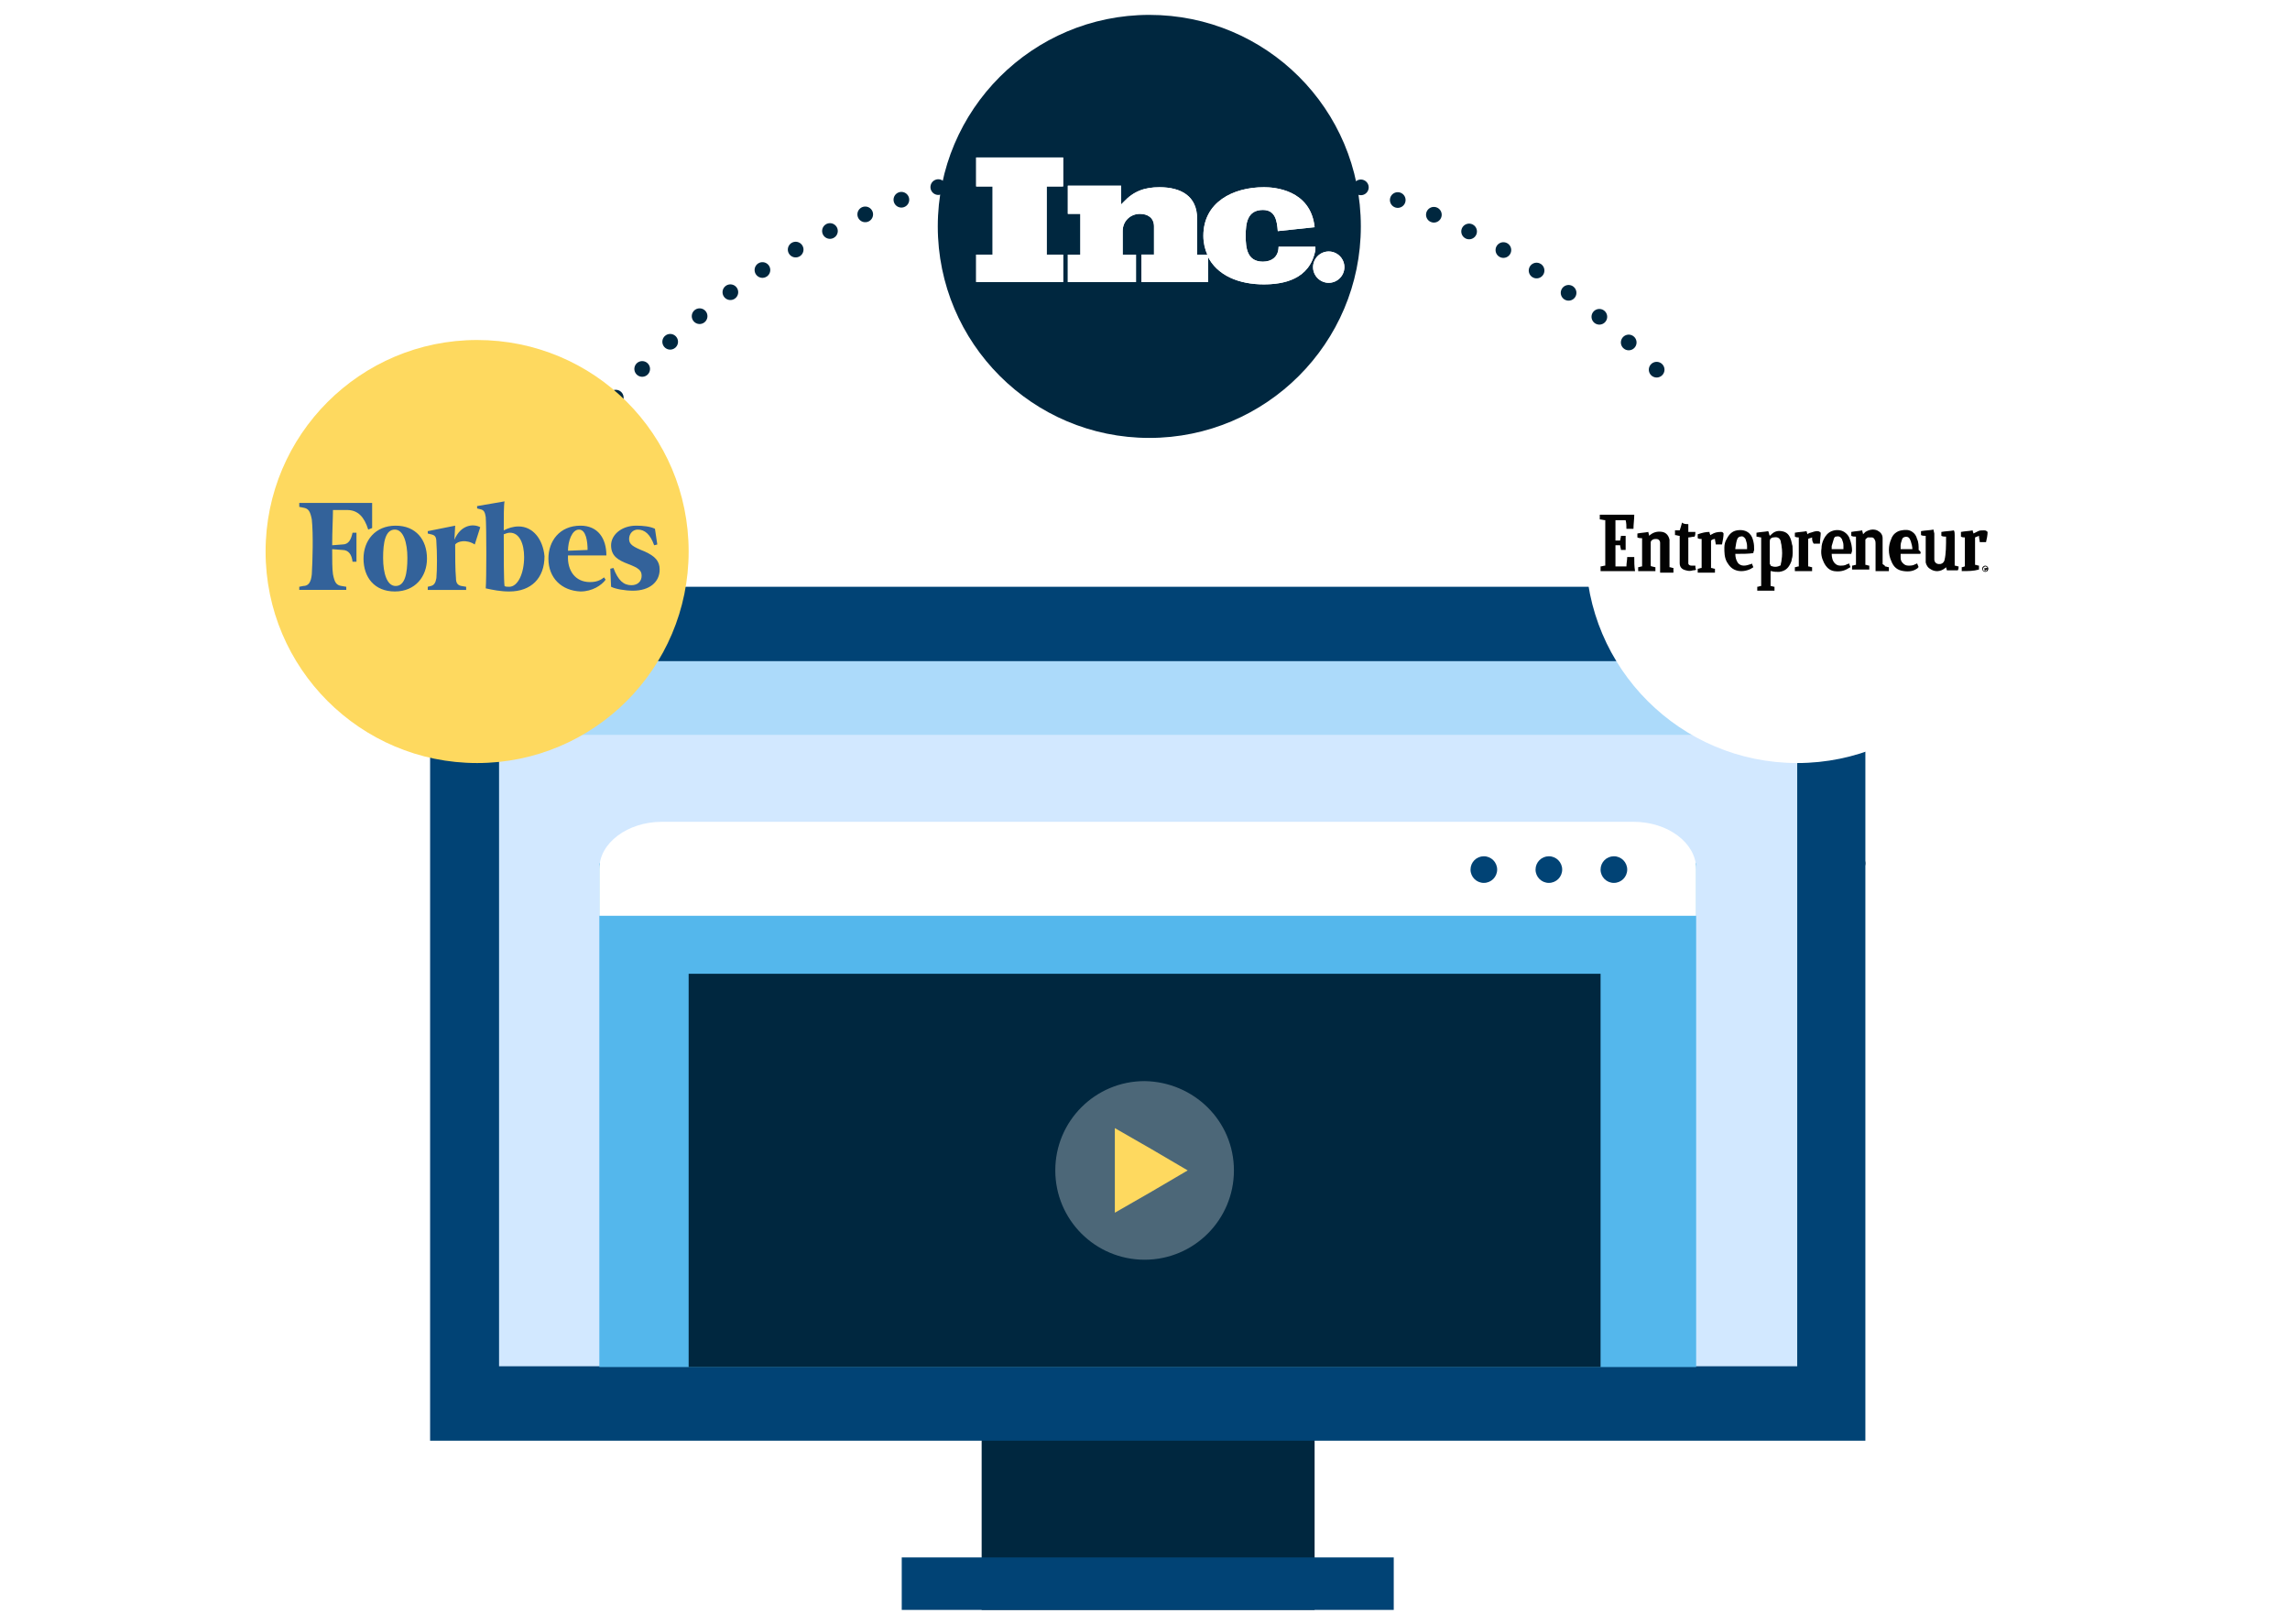 <?xml version="1.0" encoding="UTF-8"?> <!-- Generator: Adobe Illustrator 25.2.1, SVG Export Plug-In . SVG Version: 6.00 Build 0) --> <svg xmlns="http://www.w3.org/2000/svg" xmlns:xlink="http://www.w3.org/1999/xlink" version="1.1" id="Layer_1" x="0px" y="0px" viewBox="0 0 292.3 207.3" style="enable-background:new 0 0 292.3 207.3;" xml:space="preserve"> <style type="text/css"> .st0{fill:none;stroke:#00273F;stroke-width:2;stroke-linecap:round;stroke-miterlimit:10;} .st1{fill:none;stroke:#00273F;stroke-width:2;stroke-linecap:round;stroke-miterlimit:10;stroke-dasharray:0,4.979;} .st2{fill:#00273F;} .st3{fill:#014375;} .st4{fill:#D2E8FF;} .st5{opacity:0.3;fill:#54B7EC;} .st6{fill:#54B7EC;} .st7{fill:#FED95F;} .st8{fill:#FFFFFF;} .st9{opacity:0.3;fill:#FFFFFF;} .st10{clip-path:url(#SVGID_2_);} .st11{clip-path:url(#SVGID_6_);} .st12{clip-path:url(#SVGID_10_);} .st13{clip-path:url(#SVGID_14_);} .st14{clip-path:url(#SVGID_18_);} .st15{clip-path:url(#SVGID_22_);} .st16{fill-rule:evenodd;clip-rule:evenodd;fill:#020202;} .st17{fill:#020202;} .st18{fill:#33629A;} </style> <g> <g> <g> <g> <line class="st0" x1="237.1" y1="110.2" x2="237.1" y2="110.2"></line> <path class="st1" d="M236.9,105.2c-2.6-47.6-42-85.4-90.2-85.4c-49.1,0-89,39.1-90.3,87.8"></path> <line class="st0" x1="56.4" y1="110.2" x2="56.4" y2="110.2"></line> </g> </g> </g> <g> <rect x="125.3" y="178.5" class="st2" width="42.5" height="27"></rect> <rect x="54.9" y="74.9" class="st3" width="183.2" height="109"></rect> <rect x="63.7" y="84.4" class="st4" width="165.7" height="90"></rect> <rect x="115.1" y="198.8" class="st3" width="62.8" height="6.7"></rect> </g> <g> <rect x="63.7" y="84.4" class="st5" width="165.7" height="9.4"></rect> </g> <rect x="76.5" y="110.2" class="st6" width="140" height="64.3"></rect> <path class="st2" d="M173.7,28.9c0,14.9-12.1,27-27,27s-27-12.1-27-27s12.1-27,27-27S173.7,13.9,173.7,28.9z"></path> <path class="st7" d="M87.9,70.4c0,14.9-12.1,27-27,27s-27-12.1-27-27s12.1-27,27-27S87.9,55.4,87.9,70.4z"></path> <path class="st8" d="M256.4,70.4c0,14.9-12.1,27-27,27c-14.9,0-27-12.1-27-27s12.1-27,27-27C244.3,43.4,256.4,55.4,256.4,70.4z"></path> <g> <path class="st8" d="M76.5,116.9c0,0,0-2.7,0-6s3.6-6,8-6h124c4.4,0,8,2.7,8,6s0,6,0,6"></path> </g> <g> <g> <circle class="st3" cx="189.4" cy="111" r="1.7"></circle> <circle class="st3" cx="197.7" cy="111" r="1.7"></circle> <circle class="st3" cx="206" cy="111" r="1.7"></circle> </g> </g> <rect x="87.9" y="124.3" class="st2" width="116.4" height="50.2"></rect> <g> <path class="st9" d="M157.5,149.4c0,6.3-5.1,11.4-11.4,11.4c-6.3,0-11.4-5.1-11.4-11.4c0-6.3,5.1-11.4,11.4-11.4 C152.4,138.1,157.5,143.1,157.5,149.4z"></path> <polygon class="st7" points="151.6,149.4 147,152.1 142.3,154.8 142.3,149.4 142.3,144 147,146.7 "></polygon> </g> <g> <g> <defs> <polygon id="SVGID_1_" points="124.6,20.1 124.6,23.8 126.7,23.8 126.7,32.5 124.6,32.5 124.6,36 135.7,36 135.7,32.5 133.6,32.5 133.6,23.8 135.7,23.8 135.7,20.1 "></polygon> </defs> <use xlink:href="#SVGID_1_" style="overflow:visible;fill:#FFFFFF;"></use> <clipPath id="SVGID_2_"> <use xlink:href="#SVGID_1_" style="overflow:visible;"></use> </clipPath> <g class="st10"> <defs> <rect id="SVGID_3_" x="124.4" y="19.8" width="11.6" height="16.4"></rect> </defs> <use xlink:href="#SVGID_3_" style="overflow:visible;fill:#FFFFFF;"></use> <clipPath id="SVGID_4_"> <use xlink:href="#SVGID_3_" style="overflow:visible;"></use> </clipPath> </g> </g> <g> <defs> <path id="SVGID_5_" d="M136.3,23.8v3.5h1.6v5.2h-1.6V36h8.7v-3.5h-1.7v-3c0-1.3,1-2.2,2.2-2.2c1,0,1.8,0.5,1.8,1.6v3.6h-1.6V36 h8.5v-3.4c0,0,0,0,0-0.1h-1.4v-4.6c0-2.9-2.1-4-4.8-4c-1.9,0-3.3,0.5-4.6,1.9c-0.1,0.1-0.2,0.2-0.3,0.3v-2.4H136.3z"></path> </defs> <use xlink:href="#SVGID_5_" style="overflow:visible;fill:#FFFFFF;"></use> <clipPath id="SVGID_6_"> <use xlink:href="#SVGID_5_" style="overflow:visible;"></use> </clipPath> <g class="st11"> <defs> <rect id="SVGID_7_" x="136.1" y="23.6" width="18.4" height="12.7"></rect> </defs> <use xlink:href="#SVGID_7_" style="overflow:visible;fill:#FFFFFF;"></use> <clipPath id="SVGID_8_"> <use xlink:href="#SVGID_7_" style="overflow:visible;"></use> </clipPath> </g> </g> <g> <defs> <path id="SVGID_9_" d="M161.3,23.9c-3.9,0-7.7,1.9-7.7,6.2c0,0.9,0.2,1.7,0.5,2.4h0v0.1c1.2,2.6,4.1,3.7,7.2,3.7 c2.5,0,5.9-0.6,6.6-4.4l0-0.4l-4.5,0l-0.2,0c0,1.3-0.9,1.9-2,1.9c-2,0-2.2-1.7-2.2-3.3v0v0c0-1.6,0.2-3.3,2.2-3.3 c1.6,0,1.8,1.4,1.9,2.7l4.7-0.5c-0.5-4.8-5.2-5.1-6.4-5.1C161.4,23.9,161.3,23.9,161.3,23.9"></path> </defs> <use xlink:href="#SVGID_9_" style="overflow:visible;fill:#FFFFFF;"></use> <clipPath id="SVGID_10_"> <use xlink:href="#SVGID_9_" style="overflow:visible;"></use> </clipPath> <g class="st12"> <defs> <rect id="SVGID_11_" x="153.3" y="23.6" width="15" height="13"></rect> </defs> <use xlink:href="#SVGID_11_" style="overflow:visible;fill:#FFFFFF;"></use> <clipPath id="SVGID_12_"> <use xlink:href="#SVGID_11_" style="overflow:visible;"></use> </clipPath> </g> </g> <g> <defs> <path id="SVGID_13_" d="M154.1,32.5C154.1,32.5,154.1,32.6,154.1,32.5L154.1,32.5L154.1,32.5z"></path> </defs> <use xlink:href="#SVGID_13_" style="overflow:visible;fill:#FFFFFF;"></use> <clipPath id="SVGID_14_"> <use xlink:href="#SVGID_13_" style="overflow:visible;"></use> </clipPath> <g class="st13"> <defs> <rect id="SVGID_15_" x="153.8" y="32.2" width="0.7" height="0.7"></rect> </defs> <use xlink:href="#SVGID_15_" style="overflow:visible;fill:#FFFFFF;"></use> <clipPath id="SVGID_16_"> <use xlink:href="#SVGID_15_" style="overflow:visible;"></use> </clipPath> <g style="clip-path:url(#SVGID_16_);"> <image style="overflow:visible;" width="4" height="4" transform="matrix(0.163 0 0 -0.163 153.817 32.855)"> </image> </g> </g> </g> <g> <defs> <polygon id="SVGID_17_" points="153.6,30.1 153.6,30.1 153.6,30.1 "></polygon> </defs> <use xlink:href="#SVGID_17_" style="overflow:visible;fill:#FFFFFF;"></use> <clipPath id="SVGID_18_"> <use xlink:href="#SVGID_17_" style="overflow:visible;"></use> </clipPath> <g class="st14"> <defs> <rect id="SVGID_19_" x="153.3" y="29.9" width="0.5" height="0.5"></rect> </defs> <use xlink:href="#SVGID_19_" style="overflow:visible;fill:#FFFFFF;"></use> <clipPath id="SVGID_20_"> <use xlink:href="#SVGID_19_" style="overflow:visible;"></use> </clipPath> <g style="clip-path:url(#SVGID_20_);"> <image style="overflow:visible;" width="3" height="3" transform="matrix(0.163 0 0 -0.163 153.329 30.414)"> </image> </g> </g> </g> <g> <defs> <path id="SVGID_21_" d="M167.6,34.1c0,1.1,0.9,2,2,2c1.1,0,2-0.9,2-2c0-1.1-0.9-2-2-2C168.5,32.1,167.6,33,167.6,34.1"></path> </defs> <use xlink:href="#SVGID_21_" style="overflow:visible;fill:#FFFFFF;"></use> <clipPath id="SVGID_22_"> <use xlink:href="#SVGID_21_" style="overflow:visible;"></use> </clipPath> <g class="st15"> <defs> <rect id="SVGID_23_" x="167.3" y="31.9" width="4.4" height="4.4"></rect> </defs> <use xlink:href="#SVGID_23_" style="overflow:visible;fill:#FFFFFF;"></use> <clipPath id="SVGID_24_"> <use xlink:href="#SVGID_23_" style="overflow:visible;"></use> </clipPath> </g> </g> </g> <g> <g> <path class="st16" d="M208.6,65.7c0,0.6-0.1,1.2-0.1,1.8c-0.3,0-0.6,0-0.9,0c0-0.4,0-0.7-0.1-1.1c-0.5,0-0.9,0-1.3,0 c0,0.9,0,1.7,0,2.6c0.2,0,0.4,0,0.6,0c0-0.2,0.1-0.4,0.1-0.6c0.2,0,0.4,0,0.6,0c0,0.6,0,1.2,0,1.8c-0.2,0-0.4,0-0.6,0 c0-0.2-0.1-0.4-0.1-0.6c-0.2,0-0.4,0-0.6,0c0,0.9,0,1.8,0,2.7c0.4,0,0.9,0,1.4,0c0-0.4,0.1-0.8,0.1-1.2c0.3,0,0.6,0,0.9,0 c0,0.6,0,1.2,0.1,1.8c-1.5,0-3,0-4.4,0c0-0.2,0-0.4,0-0.6c0.2,0,0.4-0.1,0.6-0.1c0-1.9,0-3.9,0-5.8c-0.2,0-0.5-0.1-0.7-0.1 c0-0.2,0-0.4,0-0.6C205.6,65.7,207.1,65.7,208.6,65.7z"></path> <path class="st16" d="M224.3,75.4c0-0.2,0-0.3,0-0.5c0.2,0,0.3-0.1,0.5-0.1c0-2.1,0-4.1,0-6.2c-0.2,0-0.4-0.1-0.6-0.1 c0-0.2,0-0.3,0-0.5c0.5-0.1,1-0.1,1.5-0.2c0.1,0.2,0.1,0.4,0.2,0.6c0,0,0,0,0.1-0.1c0.4-0.4,0.8-0.6,1.4-0.5 c0.7,0.1,1,0.5,1.2,1.1c0.1,0.3,0.1,0.5,0.2,0.8c0,0.6,0.1,1.1-0.1,1.7c0,0.2-0.1,0.4-0.2,0.6c-0.3,0.6-0.7,0.9-1.4,1 c-0.3,0-0.7,0-1-0.1c0,0,0,0-0.1,0c0,0.6,0,1.3,0,1.9c0.2,0,0.3,0.1,0.5,0.1c0,0.2,0,0.3,0,0.5C225.7,75.4,225,75.4,224.3,75.4z M226,72.2c0.4,0.2,0.8,0.2,1.2,0c0.1,0,0.1-0.1,0.1-0.1c0-0.2,0.1-0.4,0.1-0.6c0.1-0.6,0.1-1.2,0-1.8c0-0.2-0.1-0.4-0.1-0.6 c-0.1-0.4-0.4-0.6-0.9-0.5c0,0,0,0-0.1,0c-0.3,0.1-0.4,0.2-0.4,0.5c0,1,0,1.9,0,2.9C226,72.1,226,72.1,226,72.2z"></path> <path class="st16" d="M240.6,72.3c0.2,0,0.3,0.1,0.5,0.1c0,0.2,0,0.3,0,0.5c-0.6,0-1.1,0-1.7,0c0,0,0-0.1,0-0.1 c0-1.1,0-2.2,0-3.4c0-0.2,0-0.3-0.1-0.5c-0.1-0.2-0.2-0.3-0.4-0.3c-0.2,0-0.3,0-0.5,0c-0.1,0.1-0.3,0.2-0.3,0.3 c0,1.1,0,2.1,0,3.2c0,0,0,0,0,0c0.2,0,0.3,0.1,0.5,0.1c0,0.2,0,0.3,0,0.5c-0.7,0-1.5,0-2.2,0c0-0.2,0-0.3,0-0.5 c0.2,0,0.3-0.1,0.5-0.1c0-1.2,0-2.4,0-3.6c-0.2,0-0.4,0-0.6-0.1c0-0.2,0-0.3,0-0.5c0.5-0.1,0.9-0.1,1.4-0.2 c0,0.2,0.1,0.3,0.1,0.5c0.1-0.1,0.2-0.2,0.3-0.3c0.5-0.3,1-0.4,1.5-0.2c0.4,0.2,0.7,0.5,0.7,1c0,0.1,0,0.3,0,0.4c0,1,0,1.9,0,2.9 C240.6,72.2,240.6,72.2,240.6,72.3z"></path> <path class="st16" d="M210.8,72.3c0.2,0,0.3,0.1,0.5,0.1c0,0.2,0,0.3,0,0.5c-0.7,0-1.5,0-2.2,0c0-0.2,0-0.3,0-0.5 c0.2,0,0.3-0.1,0.5-0.1c0-0.1,0-3.5,0-3.6c-0.2,0-0.4,0-0.6-0.1c0-0.2,0-0.3,0-0.5c0.5-0.1,0.9-0.1,1.4-0.2 c0,0.2,0.1,0.3,0.1,0.5c0,0,0.1-0.1,0.1-0.1c0.5-0.4,1-0.5,1.6-0.4c0.5,0.1,0.8,0.5,0.9,1c0,0.1,0,0.3,0,0.4c0,1,0,1.9,0,2.9 c0,0.1,0,0.1,0,0.2c0.2,0,0.3,0.1,0.5,0.1c0,0.1,0,0.2,0,0.3c0,0.1,0,0.2,0,0.3c-0.6,0-1.1,0-1.7,0c0-0.1,0-0.1,0-0.2 c0-1.1,0-2.1,0-3.2c0-0.1,0-0.3,0-0.4c0-0.3-0.2-0.5-0.5-0.5c-0.2,0-0.4,0-0.6,0.2c-0.1,0.1-0.1,0.2-0.1,0.3c0,0.8,0,1.6,0,2.4 c0,0.2,0,0.4,0,0.6C210.8,72.2,210.8,72.2,210.8,72.3z"></path> <path class="st16" d="M248.4,68.5c-0.2,0-0.4,0-0.6-0.1c0-0.2,0-0.3,0-0.5c0.5-0.1,1.1-0.1,1.6-0.2c0.1,0.2,0.1,0.4,0.1,0.6 c0,1.2,0,2.5,0,3.7c0,0.1,0,0.1,0,0.2c0.2,0,0.3,0.1,0.5,0.1c0,0.2,0,0.3-0.1,0.5c-0.5,0-0.9,0-1.4,0c0-0.1-0.1-0.3-0.1-0.4 c0,0-0.1,0.1-0.1,0.1c-0.6,0.5-1.3,0.5-1.8,0.2c-0.4-0.2-0.6-0.5-0.7-0.9c0-0.1,0-0.3,0-0.4c0-0.9,0-1.9,0-2.8c0-0.1,0-0.1,0-0.2 c-0.2,0-0.4,0-0.6-0.1c0-0.2,0-0.3,0-0.5c0.5-0.1,1.1-0.1,1.6-0.2c0,0.2,0.1,0.4,0.1,0.5c0,1,0,1.9,0,2.9c0,0.1,0,0.3,0,0.4 c0,0.4,0.3,0.6,0.6,0.6c0.1,0,0.3,0,0.4-0.1c0.1,0,0.3-0.3,0.3-0.4C248.4,70.7,248.4,69.6,248.4,68.5 C248.4,68.6,248.4,68.6,248.4,68.5z"></path> <path class="st16" d="M221.5,70.7c0,0.4,0.1,0.8,0.3,1.1c0.2,0.3,0.5,0.4,0.8,0.4c0.3,0,0.6-0.1,0.9-0.2c0,0,0.1,0,0.1-0.1 c0.1,0.2,0.1,0.3,0.2,0.5c-0.1,0.1-0.2,0.1-0.3,0.2c-0.6,0.3-1.3,0.4-1.9,0.2c-0.6-0.2-0.9-0.6-1.2-1.1c-0.3-0.6-0.3-1.2-0.3-1.8 c0-0.4,0.1-0.8,0.3-1.1c0.3-0.6,0.7-1,1.3-1.1c0.6-0.1,1.2,0,1.6,0.4c0.3,0.3,0.4,0.6,0.5,1c0.1,0.4,0.1,0.7,0.1,1.1 c0,0.1-0.1,0.2-0.1,0.4C223.2,70.7,222.4,70.7,221.5,70.7z M223,70.1c0-0.2,0-0.3,0-0.4c0-0.3-0.1-0.6-0.2-0.9 c-0.2-0.3-0.4-0.4-0.7-0.3c-0.1,0-0.2,0.1-0.3,0.2c-0.2,0.4-0.2,0.8-0.3,1.3c0,0,0,0.1,0,0.1C222,70.1,222.5,70.1,223,70.1z"></path> <path class="st16" d="M245.1,70.7c-0.8,0-1.7,0-2.5,0c0,0.2,0,0.3,0,0.5c0,0.3,0.1,0.5,0.3,0.7c0.2,0.2,0.4,0.3,0.7,0.3 c0.3,0,0.6,0,0.9-0.2c0.1,0,0.1,0,0.2-0.1c0.1,0.2,0.1,0.3,0.2,0.5c0,0-0.1,0-0.1,0.1c-0.5,0.4-1.1,0.5-1.8,0.4 c-0.8-0.1-1.3-0.5-1.6-1.3c-0.4-0.9-0.4-1.9,0-2.8c0.2-0.6,0.7-1,1.3-1.1c0.5-0.1,1-0.1,1.4,0.2c0.3,0.2,0.5,0.5,0.6,0.9 c0.2,0.4,0.2,0.9,0.2,1.4C245.2,70.4,245.2,70.6,245.1,70.7z M244.1,70.1c0-0.3-0.1-0.7-0.2-1c-0.1-0.2-0.1-0.3-0.2-0.4 c-0.2-0.3-0.8-0.2-0.9,0.1c-0.1,0.3-0.2,0.6-0.2,0.8c0,0.2,0,0.3,0,0.5C243.1,70.1,243.6,70.1,244.1,70.1z"></path> <path class="st16" d="M236.3,70.7c-0.8,0-1.7,0-2.5,0c0,0.4,0.1,0.9,0.4,1.2c0.2,0.2,0.4,0.3,0.7,0.3c0.3,0,0.6,0,0.9-0.2 c0.1,0,0.1,0,0.2-0.1c0.1,0.2,0.1,0.3,0.2,0.5c-0.1,0-0.1,0.1-0.2,0.1c-0.6,0.4-1.2,0.5-1.9,0.4c-0.6-0.1-1-0.5-1.3-1.1 c-0.3-0.6-0.4-1.2-0.3-1.8c0-0.4,0.1-0.8,0.3-1.2c0.2-0.4,0.5-0.8,1-1c0.5-0.2,1.1-0.2,1.6,0.1c0.3,0.2,0.6,0.5,0.7,0.9 c0.2,0.5,0.3,1,0.3,1.5C236.4,70.4,236.3,70.6,236.3,70.7z M235.3,70.1c0-0.2,0-0.3,0-0.5c0-0.3-0.1-0.5-0.2-0.8 c-0.2-0.3-0.4-0.4-0.8-0.3c-0.1,0-0.1,0.1-0.2,0.2c-0.1,0.3-0.2,0.7-0.3,1c0,0.1,0,0.2,0,0.4C234.2,70.1,234.7,70.1,235.3,70.1z"></path> <path class="st16" d="M218.2,67.9c0,0.2,0.1,0.3,0.1,0.4c0.1,0,0.1-0.1,0.2-0.1c0.3-0.2,0.7-0.3,1.1-0.3c0.2,0,0.3,0,0.4,0.2 c0,0.4-0.1,0.9-0.2,1.4c-0.3,0-0.5,0-0.8,0c0-0.2-0.1-0.5-0.1-0.7c-0.2,0-0.4,0.1-0.5,0.2c0,1.2,0,2.3,0,3.5 c0.2,0,0.3,0.1,0.5,0.1c0,0.2,0,0.3,0,0.5c-0.7,0-1.4,0-2.2,0c0-0.2,0-0.3,0-0.5c0.2,0,0.3-0.1,0.5-0.1c0-1.2,0-2.4,0-3.7 c-0.2,0-0.3,0-0.5-0.1c0-0.2,0-0.4,0-0.5C217.3,68,217.7,67.9,218.2,67.9z"></path> <path class="st16" d="M250.4,72.9c0-0.2,0-0.3,0-0.5c0.2,0,0.3-0.1,0.4-0.1c0-1.2,0-2.4,0-3.7c-0.2,0-0.3,0-0.5-0.1 c0-0.1,0-0.2,0-0.3c0-0.1,0-0.2,0-0.3c0.5-0.1,1-0.1,1.5-0.2c0,0.2,0.1,0.3,0.1,0.4c0.2-0.1,0.4-0.2,0.6-0.3 c0.2-0.1,0.4-0.1,0.7-0.1c0.2,0,0.3,0,0.5,0.2c0,0.4-0.1,0.9-0.2,1.3c-0.3,0-0.5,0-0.8,0c0-0.2-0.1-0.5-0.1-0.8 c-0.2,0.1-0.3,0.1-0.5,0.2c0,1.2,0,2.3,0,3.5c0.2,0,0.3,0.1,0.5,0.1c0,0.2,0,0.3,0,0.5C251.9,72.9,251.2,72.9,250.4,72.9z"></path> <path class="st16" d="M231.3,68.6c-0.2,0.1-0.4,0.1-0.5,0.2c0,1.2,0,2.3,0,3.5c0.2,0,0.3,0.1,0.5,0.1c0,0.2,0,0.3,0,0.5 c-0.7,0-1.4,0-2.2,0c0-0.2,0-0.3,0-0.5c0.2,0,0.3-0.1,0.5-0.1c0-1.2,0-2.4,0-3.7c-0.2,0-0.3,0-0.5-0.1c0-0.2,0-0.3,0-0.5 c0.5-0.1,1-0.1,1.5-0.2c0,0.1,0.1,0.3,0.1,0.4c0.1-0.1,0.3-0.2,0.4-0.2c0.3-0.1,0.6-0.2,0.8-0.2c0.2,0,0.3,0,0.5,0.2 c0,0.4-0.1,0.9-0.1,1.4c-0.3,0-0.5,0-0.8,0C231.3,69.1,231.3,68.9,231.3,68.6z"></path> <path class="st16" d="M215.5,66.9c0,0.3,0,0.7,0,1c0.3,0,0.6,0,0.9,0c0,0.2,0,0.4-0.1,0.6c-0.3,0-0.5,0.1-0.8,0.1 c0,0,0,0.1,0,0.1c0,1,0,2,0,3c0,0.1,0,0.1,0,0.2c0,0.2,0.2,0.3,0.4,0.3c0.2,0,0.3,0,0.5,0c0,0.2,0,0.4,0.1,0.5 c-0.1,0.1-0.3,0.1-0.4,0.1c-0.3,0.1-0.6,0.1-0.9,0c-0.5-0.1-0.8-0.4-0.8-0.9c0-0.1,0-0.2,0-0.3c0-1,0-2,0-3c0-0.1,0-0.1,0-0.2 c-0.2,0-0.4-0.1-0.6-0.1c0-0.2,0-0.4,0-0.6c0.2,0,0.4,0,0.6,0c0.1-0.3,0.2-0.6,0.3-1C214.9,66.9,215.2,66.9,215.5,66.9z"></path> </g> </g> <g> <path class="st17" d="M253.8,72.6c0,0.2-0.2,0.4-0.4,0.4s-0.4-0.2-0.4-0.4c0-0.2,0.2-0.4,0.4-0.4S253.8,72.4,253.8,72.6z M253.1,72.6c0,0.2,0.1,0.3,0.3,0.3c0.2,0,0.3-0.1,0.3-0.3c0-0.1-0.1-0.3-0.3-0.3C253.3,72.3,253.1,72.5,253.1,72.6z M253.4,72.8 h-0.1v-0.3c0,0,0.1,0,0.2,0c0.1,0,0.1,0,0.2,0c0,0,0,0,0,0.1c0,0,0,0.1-0.1,0.1v0c0,0,0.1,0,0.1,0.1c0,0,0,0.1,0,0.1h-0.1 c0,0,0,0,0-0.1c0,0,0-0.1-0.1-0.1h0V72.8z M253.4,72.6L253.4,72.6c0.1,0,0.1,0,0.1,0C253.5,72.5,253.5,72.5,253.4,72.6 C253.4,72.5,253.4,72.5,253.4,72.6L253.4,72.6z"></path> </g> <g> <path class="st18" d="M66.2,67.2c-0.7,0-1.3,0.2-1.9,0.5c0-1.7,0-3.2,0.1-3.7l-3.5,0.6v0.3l0.4,0.1c0.5,0.1,0.6,0.4,0.7,1 c0.1,1.3,0.1,8,0,9.1c0.9,0.2,1.9,0.4,3,0.4c2.8,0,4.5-1.7,4.5-4.5C69.3,68.8,68,67.2,66.2,67.2L66.2,67.2z M65,74.9 c-0.2,0-0.5,0-0.6-0.1c-0.1-0.7-0.1-3.8-0.1-6.6c0.3-0.1,0.5-0.2,0.8-0.2c1.2,0,1.8,1.4,1.8,3.1C66.9,73.2,66.1,74.9,65,74.9 L65,74.9z M47.5,64.2h-9.3v0.5l0.5,0.1c0.7,0.1,0.9,0.5,1.1,1.5c0.2,1.9,0.1,5.3,0,7c-0.1,1-0.4,1.5-1.1,1.5l-0.5,0.1v0.4h6v-0.4 l-0.6-0.1c-0.7-0.1-0.9-0.5-1.1-1.5c-0.1-0.7-0.1-1.8-0.1-3.2l1.3,0.1c0.8,0,1.2,0.6,1.3,1.5h0.5v-3.7H45 c-0.2,0.9-0.5,1.5-1.3,1.5l-1.3,0.1c0-1.8,0.1-3.5,0.1-4.5h1.8c1.4,0,2.2,0.9,2.7,2.5l0.5-0.2L47.5,64.2L47.5,64.2z"></path> <path class="st18" d="M50.5,67.1c2.6,0,4,1.8,4,4.2c0,2.3-1.5,4.2-4.1,4.2c-2.6,0-4-1.8-4-4.2C46.4,69,47.9,67.1,50.5,67.1 L50.5,67.1z M50.4,67.6c-1.2,0-1.5,1.6-1.5,3.6c0,2,0.5,3.6,1.6,3.6c1.2,0,1.5-1.6,1.5-3.6C52,69.3,51.5,67.6,50.4,67.6z M70,71.3 c0-2.2,1.4-4.2,4.1-4.2c2.2,0,3.3,1.6,3.3,3.8h-4.9c-0.1,1.9,0.9,3.4,2.8,3.4c0.8,0,1.3-0.2,1.8-0.6l0.2,0.3 c-0.5,0.7-1.7,1.5-3.2,1.5C71.7,75.4,70,73.8,70,71.3L70,71.3z M72.5,70.3l2.5-0.1c0-1.1-0.2-2.6-1.1-2.6 C73,67.6,72.5,69.1,72.5,70.3z M83.6,67.5c-0.6-0.3-1.5-0.4-2.4-0.4c-1.9,0-3.2,1.2-3.2,2.5c0,1.4,0.9,1.9,2.2,2.4 c1.3,0.5,1.7,0.8,1.7,1.5s-0.5,1.2-1.3,1.2c-1,0-1.7-0.6-2.3-2.2l-0.4,0.1l0.1,2.3c0.6,0.3,1.8,0.5,2.8,0.5c2.1,0,3.4-1.1,3.4-2.7 c0-1.1-0.6-1.7-1.9-2.3c-1.5-0.6-2-0.9-2-1.6c0-0.7,0.5-1.2,1.1-1.2c0.9,0,1.6,0.6,2.1,2l0.4-0.1L83.6,67.5L83.6,67.5z M61.3,67.3 c-0.9-0.5-2.5-0.3-3.3,1.6l0.1-1.8l-3.5,0.7v0.3l0.4,0.1c0.5,0.1,0.7,0.3,0.7,1c0.1,1.3,0.1,3.5,0,4.6c-0.1,0.6-0.3,0.9-0.7,1 l-0.4,0.1v0.4h4.9v-0.4l-0.6-0.1c-0.5-0.1-0.7-0.4-0.7-1c-0.1-1-0.1-3-0.1-4.3c0.3-0.4,1.4-0.7,2.5,0L61.3,67.3L61.3,67.3z"></path> </g> </g> </svg> 
